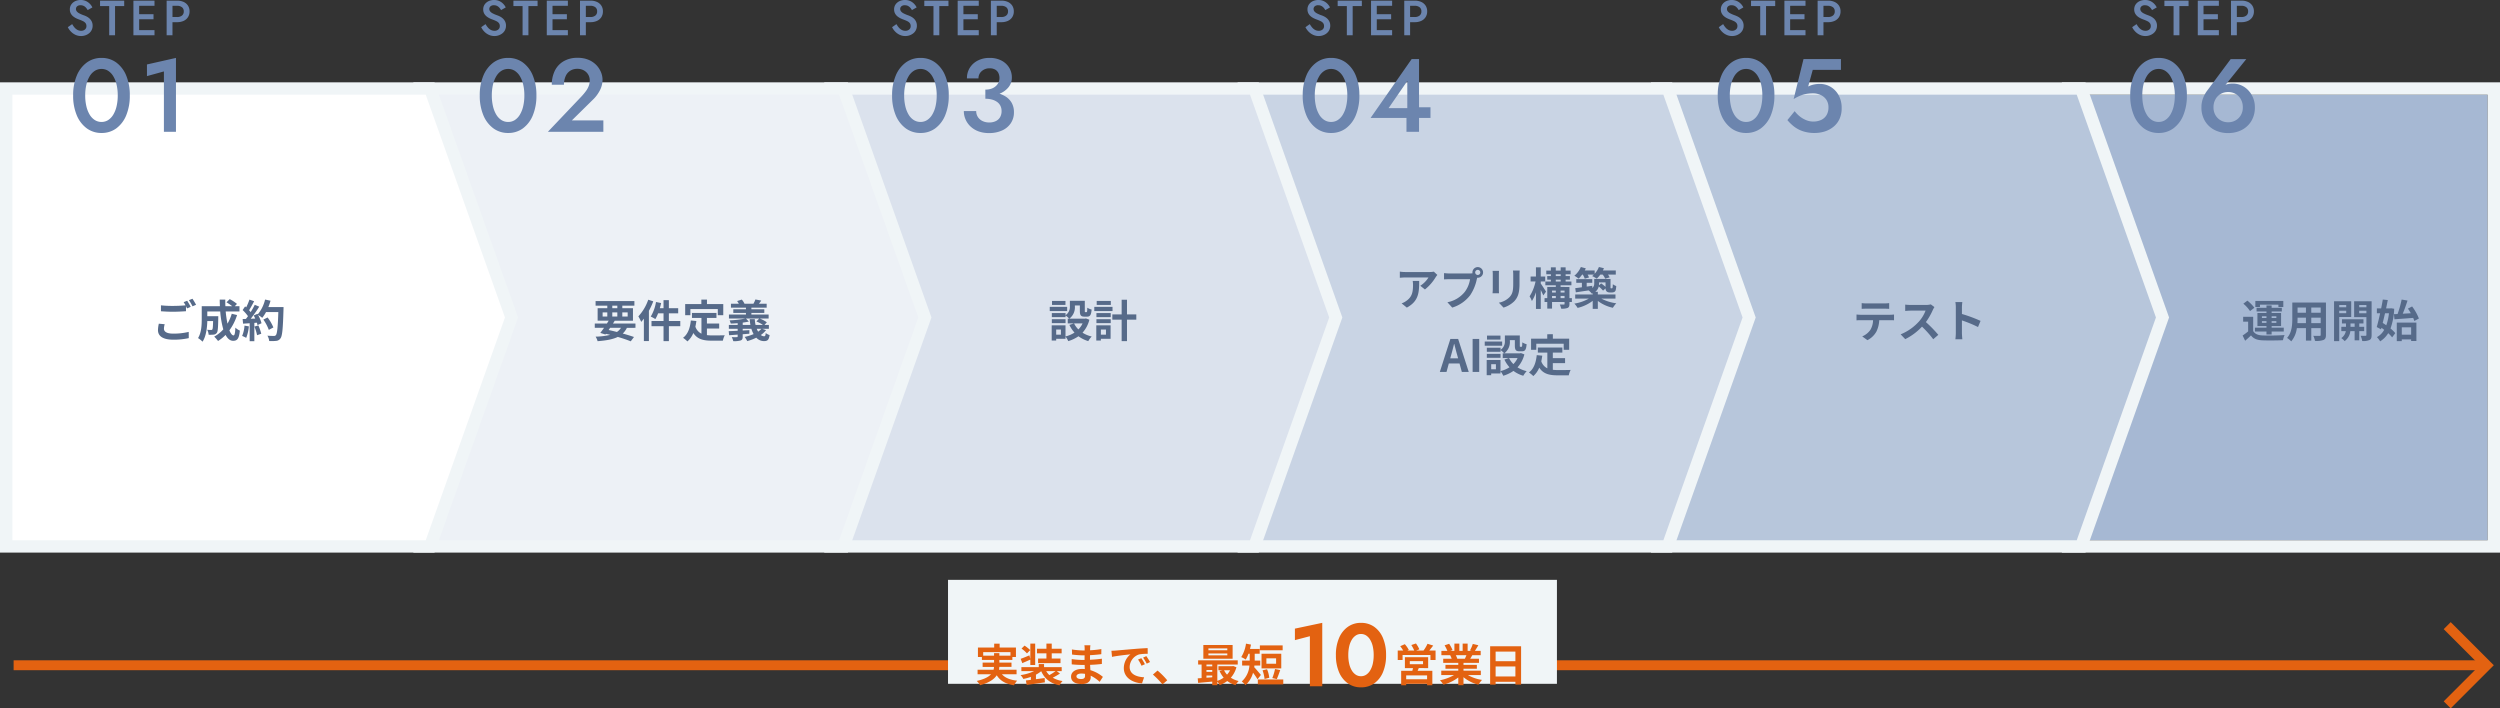 <svg xmlns="http://www.w3.org/2000/svg" width="1010" height="286.173" viewBox="0 0 1010 286.173"><rect x="0" y="0" width="1010" height="286.173" fill="#333333" stroke="none"/><g transform="translate(-215 -10104.74)"><g transform="translate(1053 10143)" fill="#a6b8d3" stroke="#f0f5f7" stroke-width="5"><rect width="167" height="180" stroke="none"/><rect x="-2.5" y="-2.5" width="172" height="185" fill="none"/></g><g transform="translate(887 10143)" fill="#b7c6db"><path d="M 168.763 182.499 L 166.999 182.499 L 0 182.499 L -2.5 182.499 L -2.5 179.999 L -2.5 -0.001 L -2.5 -2.501 L 0 -2.501 L 166.999 -2.501 L 168.763 -2.501 L 169.355 -0.839 L 201.356 89.161 L 201.653 89.999 L 201.356 90.837 L 169.355 180.837 L 168.763 182.499 Z" stroke="none"/><path d="M 166.999 179.999 L 199 89.999 L 166.999 -0.001 L 0 -0.001 L 0 179.999 L 166.999 179.999 M 170.528 184.999 L -5 184.999 L -5 -5.001 L 170.528 -5.001 L 204.307 89.999 L 170.528 184.999 Z" stroke="none" fill="#f0f5f7"/></g><g transform="translate(720 10143)" fill="#c9d4e4"><path d="M 168.763 182.499 L 166.999 182.499 L 0 182.499 L -2.5 182.499 L -2.5 179.999 L -2.5 -0.001 L -2.5 -2.501 L 0 -2.501 L 166.999 -2.501 L 168.763 -2.501 L 169.355 -0.839 L 201.356 89.161 L 201.653 89.999 L 201.356 90.837 L 169.355 180.837 L 168.763 182.499 Z" stroke="none"/><path d="M 166.999 179.999 L 199 89.999 L 166.999 -0.001 L 0 -0.001 L 0 179.999 L 166.999 179.999 M 170.528 184.999 L -5 184.999 L -5 -5.001 L 170.528 -5.001 L 204.307 89.999 L 170.528 184.999 Z" stroke="none" fill="#f0f5f7"/></g><g transform="translate(553 10143)" fill="#dbe2ed"><path d="M 168.763 182.499 L 166.999 182.499 L 0 182.499 L -2.5 182.499 L -2.5 179.999 L -2.5 -0.001 L -2.5 -2.501 L 0 -2.501 L 166.999 -2.501 L 168.763 -2.501 L 169.355 -0.839 L 201.356 89.161 L 201.653 89.999 L 201.356 90.837 L 169.355 180.837 L 168.763 182.499 Z" stroke="none"/><path d="M 166.999 179.999 L 199 89.999 L 166.999 -0.001 L 0 -0.001 L 0 179.999 L 166.999 179.999 M 170.528 184.999 L -5 184.999 L -5 -5.001 L 170.528 -5.001 L 204.307 89.999 L 170.528 184.999 Z" stroke="none" fill="#f0f5f7"/></g><g transform="translate(387 10143)" fill="#edf1f6"><path d="M 168.763 182.499 L 166.999 182.499 L 0 182.499 L -2.5 182.499 L -2.5 179.999 L -2.5 -0.001 L -2.5 -2.501 L 0 -2.501 L 166.999 -2.501 L 168.763 -2.501 L 169.355 -0.839 L 201.356 89.161 L 201.653 89.999 L 201.356 90.837 L 169.355 180.837 L 168.763 182.499 Z" stroke="none"/><path d="M 166.999 179.999 L 199 89.999 L 166.999 -0.001 L 0 -0.001 L 0 179.999 L 166.999 179.999 M 170.528 184.999 L -5 184.999 L -5 -5.001 L 170.528 -5.001 L 204.307 89.999 L 170.528 184.999 Z" stroke="none" fill="#f0f5f7"/></g><g transform="translate(220 10143)" fill="#fff"><path d="M 168.763 182.499 L 166.999 182.499 L 0 182.499 L -2.5 182.499 L -2.5 179.999 L -2.5 -0.001 L -2.5 -2.501 L 0 -2.501 L 166.999 -2.501 L 168.763 -2.501 L 169.355 -0.839 L 201.356 89.161 L 201.653 89.999 L 201.356 90.837 L 169.355 180.837 L 168.763 182.499 Z" stroke="none"/><path d="M 166.999 179.999 L 199 89.999 L 166.999 -0.001 L 0 -0.001 L 0 179.999 L 166.999 179.999 M 170.528 184.999 L -5 184.999 L -5 -5.001 L 170.528 -5.001 L 204.307 89.999 L 170.528 184.999 Z" stroke="none" fill="#f0f5f7"/></g><g transform="translate(-24 107)"><path d="M-22.84-4.52-24.6-3.28A6.79,6.79,0,0,0-23.35-1.5,6.131,6.131,0,0,0-21.51-.19,5.3,5.3,0,0,0-19.24.3,5.207,5.207,0,0,0-17.51.01a4.985,4.985,0,0,0,1.49-.82,3.885,3.885,0,0,0,1.05-1.31,3.881,3.881,0,0,0,.39-1.76,3.792,3.792,0,0,0-.32-1.61,4.011,4.011,0,0,0-.83-1.19,5.038,5.038,0,0,0-1.14-.84,8.474,8.474,0,0,0-1.27-.56,13.217,13.217,0,0,1-1.82-.78,3.206,3.206,0,0,1-1.03-.81,1.552,1.552,0,0,1-.33-.97,1.424,1.424,0,0,1,.46-1.05,1.994,1.994,0,0,1,1.44-.45,2.674,2.674,0,0,1,1.23.27,3.145,3.145,0,0,1,.93.72,5.085,5.085,0,0,1,.68.97l1.9-1.08a5.326,5.326,0,0,0-.98-1.42,5.334,5.334,0,0,0-1.56-1.13,4.864,4.864,0,0,0-2.16-.45,5.093,5.093,0,0,0-2.25.48,3.935,3.935,0,0,0-1.57,1.33,3.41,3.41,0,0,0-.58,1.97,3.416,3.416,0,0,0,.38,1.67,3.887,3.887,0,0,0,.96,1.16,6.293,6.293,0,0,0,1.22.78,10.817,10.817,0,0,0,1.16.49,16.539,16.539,0,0,1,1.56.65,2.938,2.938,0,0,1,1.05.8,1.931,1.931,0,0,1,.37,1.23,1.714,1.714,0,0,1-.6,1.36,2.3,2.3,0,0,1-1.56.52,3.038,3.038,0,0,1-1.43-.34,4.124,4.124,0,0,1-1.18-.94A8.186,8.186,0,0,1-22.84-4.52Zm11.26-7.3h3.7V0h2.36V-11.82h3.7V-14h-9.76ZM3.36,0h7.06V-2.08H3.36Zm0-11.92h7.06V-14H3.36Zm0,5.44h6.66V-8.52H3.36ZM1.9-14V0H4.22V-14Zm13.42,0V0h2.36V-14Zm1.4,2.08h2.82a3.127,3.127,0,0,1,1.96.57,2,2,0,0,1,.74,1.69,2.029,2.029,0,0,1-.74,1.7,3.089,3.089,0,0,1-1.96.58H16.72V-5.3h2.82a6.167,6.167,0,0,0,2.66-.53,4.124,4.124,0,0,0,1.75-1.51,4.2,4.2,0,0,0,.63-2.32,4.147,4.147,0,0,0-.63-2.31,4.148,4.148,0,0,0-1.75-1.5A6.168,6.168,0,0,0,19.54-14H16.72Z" transform="translate(291 10012)" fill="#6c85ae"/><path d="M-17.577-14.7a18.981,18.981,0,0,1,.462-4.326,11.735,11.735,0,0,1,1.323-3.4,6.581,6.581,0,0,1,2.079-2.2,4.969,4.969,0,0,1,2.73-.777,4.866,4.866,0,0,1,2.709.777,6.67,6.67,0,0,1,2.058,2.2,11.735,11.735,0,0,1,1.323,3.4A18.982,18.982,0,0,1-4.431-14.7a18.982,18.982,0,0,1-.462,4.326,11.735,11.735,0,0,1-1.323,3.4,6.669,6.669,0,0,1-2.058,2.2,4.866,4.866,0,0,1-2.709.777,4.969,4.969,0,0,1-2.73-.777,6.581,6.581,0,0,1-2.079-2.2,11.735,11.735,0,0,1-1.323-3.4A18.981,18.981,0,0,1-17.577-14.7Zm-4.872,0A20.251,20.251,0,0,0-21-6.72a12.381,12.381,0,0,0,4.032,5.292A9.867,9.867,0,0,0-10.983.462a9.841,9.841,0,0,0,6.006-1.89A12.3,12.3,0,0,0-.987-6.72,20.513,20.513,0,0,0,.441-14.7,20.513,20.513,0,0,0-.987-22.68a12.3,12.3,0,0,0-3.99-5.292,9.841,9.841,0,0,0-6.006-1.89,9.867,9.867,0,0,0-5.985,1.89A12.381,12.381,0,0,0-21-22.68,20.251,20.251,0,0,0-22.449-14.7Zm29.82-7.812,6.846-1.89V0h4.872V-29.862L7.371-27.216Z" transform="translate(291 10051)" fill="#6c85ae"/></g><g transform="translate(143 107)"><path d="M-22.84-4.52-24.6-3.28A6.79,6.79,0,0,0-23.35-1.5,6.131,6.131,0,0,0-21.51-.19,5.3,5.3,0,0,0-19.24.3,5.207,5.207,0,0,0-17.51.01a4.985,4.985,0,0,0,1.49-.82,3.885,3.885,0,0,0,1.05-1.31,3.881,3.881,0,0,0,.39-1.76,3.792,3.792,0,0,0-.32-1.61,4.011,4.011,0,0,0-.83-1.19,5.038,5.038,0,0,0-1.14-.84,8.474,8.474,0,0,0-1.27-.56,13.217,13.217,0,0,1-1.82-.78,3.206,3.206,0,0,1-1.03-.81,1.552,1.552,0,0,1-.33-.97,1.424,1.424,0,0,1,.46-1.05,1.994,1.994,0,0,1,1.44-.45,2.674,2.674,0,0,1,1.23.27,3.145,3.145,0,0,1,.93.72,5.085,5.085,0,0,1,.68.97l1.9-1.08a5.326,5.326,0,0,0-.98-1.42,5.334,5.334,0,0,0-1.56-1.13,4.864,4.864,0,0,0-2.16-.45,5.093,5.093,0,0,0-2.25.48,3.935,3.935,0,0,0-1.57,1.33,3.41,3.41,0,0,0-.58,1.97,3.416,3.416,0,0,0,.38,1.67,3.887,3.887,0,0,0,.96,1.16,6.293,6.293,0,0,0,1.22.78,10.817,10.817,0,0,0,1.16.49,16.539,16.539,0,0,1,1.56.65,2.938,2.938,0,0,1,1.05.8,1.931,1.931,0,0,1,.37,1.23,1.714,1.714,0,0,1-.6,1.36,2.3,2.3,0,0,1-1.56.52,3.038,3.038,0,0,1-1.43-.34,4.124,4.124,0,0,1-1.18-.94A8.186,8.186,0,0,1-22.84-4.52Zm11.26-7.3h3.7V0h2.36V-11.82h3.7V-14h-9.76ZM3.36,0h7.06V-2.08H3.36Zm0-11.92h7.06V-14H3.36Zm0,5.44h6.66V-8.52H3.36ZM1.9-14V0H4.22V-14Zm13.42,0V0h2.36V-14Zm1.4,2.08h2.82a3.127,3.127,0,0,1,1.96.57,2,2,0,0,1,.74,1.69,2.029,2.029,0,0,1-.74,1.7,3.089,3.089,0,0,1-1.96.58H16.72V-5.3h2.82a6.167,6.167,0,0,0,2.66-.53,4.124,4.124,0,0,0,1.75-1.51,4.2,4.2,0,0,0,.63-2.32,4.147,4.147,0,0,0-.63-2.31,4.148,4.148,0,0,0-1.75-1.5A6.168,6.168,0,0,0,19.54-14H16.72Z" transform="translate(291 10012)" fill="#6c85ae"/><path d="M-20.307-14.7a18.981,18.981,0,0,1,.462-4.326,11.735,11.735,0,0,1,1.323-3.4,6.581,6.581,0,0,1,2.079-2.2,4.969,4.969,0,0,1,2.73-.777A4.866,4.866,0,0,1-11-24.633a6.67,6.67,0,0,1,2.058,2.2,11.735,11.735,0,0,1,1.323,3.4A18.982,18.982,0,0,1-7.161-14.7a18.982,18.982,0,0,1-.462,4.326,11.735,11.735,0,0,1-1.323,3.4A6.669,6.669,0,0,1-11-4.767a4.866,4.866,0,0,1-2.709.777,4.969,4.969,0,0,1-2.73-.777,6.581,6.581,0,0,1-2.079-2.2,11.735,11.735,0,0,1-1.323-3.4A18.981,18.981,0,0,1-20.307-14.7Zm-4.872,0A20.251,20.251,0,0,0-23.73-6.72,12.381,12.381,0,0,0-19.7-1.428,9.867,9.867,0,0,0-13.713.462a9.841,9.841,0,0,0,6.006-1.89A12.3,12.3,0,0,0-3.717-6.72,20.513,20.513,0,0,0-2.289-14.7a20.513,20.513,0,0,0-1.428-7.98,12.3,12.3,0,0,0-3.99-5.292,9.841,9.841,0,0,0-6.006-1.89,9.867,9.867,0,0,0-5.985,1.89A12.381,12.381,0,0,0-23.73-22.68,20.251,20.251,0,0,0-25.179-14.7ZM2.331,0H24.759V-4.62H12.033l8.316-8.19a14.378,14.378,0,0,0,2.94-3.822,9.4,9.4,0,0,0,1.134-4.452,8.022,8.022,0,0,0-.63-3.024,9.073,9.073,0,0,0-1.869-2.856A9.423,9.423,0,0,0,18.8-29.085a11.133,11.133,0,0,0-4.452-.819A10.85,10.85,0,0,0,8.673-28.5a9.012,9.012,0,0,0-3.549,3.864,12.643,12.643,0,0,0-1.2,5.607H8.841a8.332,8.332,0,0,1,.651-3.4,4.965,4.965,0,0,1,1.869-2.247,5.273,5.273,0,0,1,2.9-.777,5.364,5.364,0,0,1,2.142.4,4.828,4.828,0,0,1,1.575,1.071,4.4,4.4,0,0,1,.966,1.491,4.588,4.588,0,0,1,.315,1.659,6.522,6.522,0,0,1-.378,2.226,8.592,8.592,0,0,1-1.134,2.1,23.183,23.183,0,0,1-1.806,2.184Z" transform="translate(291 10051)" fill="#6c85ae"/></g><g transform="translate(309 107)"><path d="M-22.84-4.52-24.6-3.28A6.79,6.79,0,0,0-23.35-1.5,6.131,6.131,0,0,0-21.51-.19,5.3,5.3,0,0,0-19.24.3,5.207,5.207,0,0,0-17.51.01a4.985,4.985,0,0,0,1.49-.82,3.885,3.885,0,0,0,1.05-1.31,3.881,3.881,0,0,0,.39-1.76,3.792,3.792,0,0,0-.32-1.61,4.011,4.011,0,0,0-.83-1.19,5.038,5.038,0,0,0-1.14-.84,8.474,8.474,0,0,0-1.27-.56,13.217,13.217,0,0,1-1.82-.78,3.206,3.206,0,0,1-1.03-.81,1.552,1.552,0,0,1-.33-.97,1.424,1.424,0,0,1,.46-1.05,1.994,1.994,0,0,1,1.44-.45,2.674,2.674,0,0,1,1.23.27,3.145,3.145,0,0,1,.93.72,5.085,5.085,0,0,1,.68.97l1.9-1.08a5.326,5.326,0,0,0-.98-1.42,5.334,5.334,0,0,0-1.56-1.13,4.864,4.864,0,0,0-2.16-.45,5.093,5.093,0,0,0-2.25.48,3.935,3.935,0,0,0-1.57,1.33,3.41,3.41,0,0,0-.58,1.97,3.416,3.416,0,0,0,.38,1.67,3.887,3.887,0,0,0,.96,1.16,6.293,6.293,0,0,0,1.22.78,10.817,10.817,0,0,0,1.16.49,16.539,16.539,0,0,1,1.56.65,2.938,2.938,0,0,1,1.05.8,1.931,1.931,0,0,1,.37,1.23,1.714,1.714,0,0,1-.6,1.36,2.3,2.3,0,0,1-1.56.52,3.038,3.038,0,0,1-1.43-.34,4.124,4.124,0,0,1-1.18-.94A8.186,8.186,0,0,1-22.84-4.52Zm11.26-7.3h3.7V0h2.36V-11.82h3.7V-14h-9.76ZM3.36,0h7.06V-2.08H3.36Zm0-11.92h7.06V-14H3.36Zm0,5.44h6.66V-8.52H3.36ZM1.9-14V0H4.22V-14Zm13.42,0V0h2.36V-14Zm1.4,2.08h2.82a3.127,3.127,0,0,1,1.96.57,2,2,0,0,1,.74,1.69,2.029,2.029,0,0,1-.74,1.7,3.089,3.089,0,0,1-1.96.58H16.72V-5.3h2.82a6.167,6.167,0,0,0,2.66-.53,4.124,4.124,0,0,0,1.75-1.51,4.2,4.2,0,0,0,.63-2.32,4.147,4.147,0,0,0-.63-2.31,4.148,4.148,0,0,0-1.75-1.5A6.168,6.168,0,0,0,19.54-14H16.72Z" transform="translate(291 10012)" fill="#6c85ae"/><path d="M-19.719-14.7a18.981,18.981,0,0,1,.462-4.326,11.735,11.735,0,0,1,1.323-3.4,6.581,6.581,0,0,1,2.079-2.2,4.969,4.969,0,0,1,2.73-.777,4.866,4.866,0,0,1,2.709.777,6.67,6.67,0,0,1,2.058,2.2,11.735,11.735,0,0,1,1.323,3.4A18.982,18.982,0,0,1-6.573-14.7a18.982,18.982,0,0,1-.462,4.326,11.735,11.735,0,0,1-1.323,3.4,6.669,6.669,0,0,1-2.058,2.2,4.866,4.866,0,0,1-2.709.777,4.969,4.969,0,0,1-2.73-.777,6.581,6.581,0,0,1-2.079-2.2,11.735,11.735,0,0,1-1.323-3.4A18.981,18.981,0,0,1-19.719-14.7Zm-4.872,0a20.251,20.251,0,0,0,1.449,7.98A12.381,12.381,0,0,0-19.11-1.428,9.867,9.867,0,0,0-13.125.462a9.841,9.841,0,0,0,6.006-1.89A12.3,12.3,0,0,0-3.129-6.72,20.513,20.513,0,0,0-1.7-14.7a20.513,20.513,0,0,0-1.428-7.98,12.3,12.3,0,0,0-3.99-5.292,9.841,9.841,0,0,0-6.006-1.89,9.867,9.867,0,0,0-5.985,1.89,12.381,12.381,0,0,0-4.032,5.292A20.251,20.251,0,0,0-24.591-14.7Zm37.674.294a15.38,15.38,0,0,0,5.523-.924,8.77,8.77,0,0,0,3.8-2.646,6.12,6.12,0,0,0,1.386-3.948,7.567,7.567,0,0,0-1.071-3.969,7.873,7.873,0,0,0-3.087-2.877,10.1,10.1,0,0,0-4.872-1.092,10.135,10.135,0,0,0-4.746,1.071A8.115,8.115,0,0,0,6.8-25.872a7.913,7.913,0,0,0-1.155,4.284h4.662a3.734,3.734,0,0,1,1.3-2.919,4.638,4.638,0,0,1,3.192-1.155,4.439,4.439,0,0,1,2.226.5,3.211,3.211,0,0,1,1.323,1.407,4.681,4.681,0,0,1,.441,2.079,4.062,4.062,0,0,1-.4,1.764,4.642,4.642,0,0,1-1.134,1.491,5.16,5.16,0,0,1-1.785,1.008,7.421,7.421,0,0,1-2.394.357ZM14.553.5a12.482,12.482,0,0,0,5.292-1.05,8.327,8.327,0,0,0,3.528-2.94,7.764,7.764,0,0,0,1.26-4.41,7.577,7.577,0,0,0-.882-3.759,7.228,7.228,0,0,0-2.457-2.583,11.233,11.233,0,0,0-3.675-1.47,21.1,21.1,0,0,0-4.536-.462v2.814a10.032,10.032,0,0,1,2.709.336,6.361,6.361,0,0,1,2.058.966A4.274,4.274,0,0,1,19.173-10.5a4.632,4.632,0,0,1,.462,2.1,4.825,4.825,0,0,1-.609,2.5,3.973,3.973,0,0,1-1.743,1.575,6.035,6.035,0,0,1-2.646.546,6.152,6.152,0,0,1-2.667-.567,4.539,4.539,0,0,1-1.89-1.617A4.32,4.32,0,0,1,9.387-8.4h-5A8.381,8.381,0,0,0,5.1-4.977,8.691,8.691,0,0,0,7.14-2.121,9.371,9.371,0,0,0,10.332-.189,12.078,12.078,0,0,0,14.553.5Z" transform="translate(291 10051)" fill="#6c85ae"/></g><g transform="translate(476 107)"><path d="M-22.84-4.52-24.6-3.28A6.79,6.79,0,0,0-23.35-1.5,6.131,6.131,0,0,0-21.51-.19,5.3,5.3,0,0,0-19.24.3,5.207,5.207,0,0,0-17.51.01a4.985,4.985,0,0,0,1.49-.82,3.885,3.885,0,0,0,1.05-1.31,3.881,3.881,0,0,0,.39-1.76,3.792,3.792,0,0,0-.32-1.61,4.011,4.011,0,0,0-.83-1.19,5.038,5.038,0,0,0-1.14-.84,8.474,8.474,0,0,0-1.27-.56,13.217,13.217,0,0,1-1.82-.78,3.206,3.206,0,0,1-1.03-.81,1.552,1.552,0,0,1-.33-.97,1.424,1.424,0,0,1,.46-1.05,1.994,1.994,0,0,1,1.44-.45,2.674,2.674,0,0,1,1.23.27,3.145,3.145,0,0,1,.93.72,5.085,5.085,0,0,1,.68.97l1.9-1.08a5.326,5.326,0,0,0-.98-1.42,5.334,5.334,0,0,0-1.56-1.13,4.864,4.864,0,0,0-2.16-.45,5.093,5.093,0,0,0-2.25.48,3.935,3.935,0,0,0-1.57,1.33,3.41,3.41,0,0,0-.58,1.97,3.416,3.416,0,0,0,.38,1.67,3.887,3.887,0,0,0,.96,1.16,6.293,6.293,0,0,0,1.22.78,10.817,10.817,0,0,0,1.16.49,16.539,16.539,0,0,1,1.56.65,2.938,2.938,0,0,1,1.05.8,1.931,1.931,0,0,1,.37,1.23,1.714,1.714,0,0,1-.6,1.36,2.3,2.3,0,0,1-1.56.52,3.038,3.038,0,0,1-1.43-.34,4.124,4.124,0,0,1-1.18-.94A8.186,8.186,0,0,1-22.84-4.52Zm11.26-7.3h3.7V0h2.36V-11.82h3.7V-14h-9.76ZM3.36,0h7.06V-2.08H3.36Zm0-11.92h7.06V-14H3.36Zm0,5.44h6.66V-8.52H3.36ZM1.9-14V0H4.22V-14Zm13.42,0V0h2.36V-14Zm1.4,2.08h2.82a3.127,3.127,0,0,1,1.96.57,2,2,0,0,1,.74,1.69,2.029,2.029,0,0,1-.74,1.7,3.089,3.089,0,0,1-1.96.58H16.72V-5.3h2.82a6.167,6.167,0,0,0,2.66-.53,4.124,4.124,0,0,0,1.75-1.51,4.2,4.2,0,0,0,.63-2.32,4.147,4.147,0,0,0-.63-2.31,4.148,4.148,0,0,0-1.75-1.5A6.168,6.168,0,0,0,19.54-14H16.72Z" transform="translate(291 10012)" fill="#6c85ae"/><path d="M-20.832-14.7a18.981,18.981,0,0,1,.462-4.326,11.735,11.735,0,0,1,1.323-3.4,6.581,6.581,0,0,1,2.079-2.2,4.969,4.969,0,0,1,2.73-.777,4.866,4.866,0,0,1,2.709.777,6.67,6.67,0,0,1,2.058,2.2,11.735,11.735,0,0,1,1.323,3.4A18.982,18.982,0,0,1-7.686-14.7a18.982,18.982,0,0,1-.462,4.326,11.735,11.735,0,0,1-1.323,3.4,6.669,6.669,0,0,1-2.058,2.2,4.866,4.866,0,0,1-2.709.777,4.969,4.969,0,0,1-2.73-.777,6.581,6.581,0,0,1-2.079-2.2,11.735,11.735,0,0,1-1.323-3.4A18.981,18.981,0,0,1-20.832-14.7Zm-4.872,0a20.251,20.251,0,0,0,1.449,7.98,12.381,12.381,0,0,0,4.032,5.292A9.867,9.867,0,0,0-14.238.462a9.841,9.841,0,0,0,6.006-1.89A12.3,12.3,0,0,0-4.242-6.72,20.513,20.513,0,0,0-2.814-14.7a20.513,20.513,0,0,0-1.428-7.98,12.3,12.3,0,0,0-3.99-5.292,9.841,9.841,0,0,0-6.006-1.89,9.867,9.867,0,0,0-5.985,1.89,12.381,12.381,0,0,0-4.032,5.292A20.251,20.251,0,0,0-25.7-14.7ZM1.722-5.628H25.914V-9.912H19.908l-.714.336H8.988l7.56-10.962V-7.854l-.336.462V0h5.082V-29.4H18.312Z" transform="translate(291 10051)" fill="#6c85ae"/></g><g transform="translate(643 107)"><path d="M-22.84-4.52-24.6-3.28A6.79,6.79,0,0,0-23.35-1.5,6.131,6.131,0,0,0-21.51-.19,5.3,5.3,0,0,0-19.24.3,5.207,5.207,0,0,0-17.51.01a4.985,4.985,0,0,0,1.49-.82,3.885,3.885,0,0,0,1.05-1.31,3.881,3.881,0,0,0,.39-1.76,3.792,3.792,0,0,0-.32-1.61,4.011,4.011,0,0,0-.83-1.19,5.038,5.038,0,0,0-1.14-.84,8.474,8.474,0,0,0-1.27-.56,13.217,13.217,0,0,1-1.82-.78,3.206,3.206,0,0,1-1.03-.81,1.552,1.552,0,0,1-.33-.97,1.424,1.424,0,0,1,.46-1.05,1.994,1.994,0,0,1,1.44-.45,2.674,2.674,0,0,1,1.23.27,3.145,3.145,0,0,1,.93.72,5.085,5.085,0,0,1,.68.97l1.9-1.08a5.326,5.326,0,0,0-.98-1.42,5.334,5.334,0,0,0-1.56-1.13,4.864,4.864,0,0,0-2.16-.45,5.093,5.093,0,0,0-2.25.48,3.935,3.935,0,0,0-1.57,1.33,3.41,3.41,0,0,0-.58,1.97,3.416,3.416,0,0,0,.38,1.67,3.887,3.887,0,0,0,.96,1.16,6.293,6.293,0,0,0,1.22.78,10.817,10.817,0,0,0,1.16.49,16.539,16.539,0,0,1,1.56.65,2.938,2.938,0,0,1,1.05.8,1.931,1.931,0,0,1,.37,1.23,1.714,1.714,0,0,1-.6,1.36,2.3,2.3,0,0,1-1.56.52,3.038,3.038,0,0,1-1.43-.34,4.124,4.124,0,0,1-1.18-.94A8.186,8.186,0,0,1-22.84-4.52Zm11.26-7.3h3.7V0h2.36V-11.82h3.7V-14h-9.76ZM3.36,0h7.06V-2.08H3.36Zm0-11.92h7.06V-14H3.36Zm0,5.44h6.66V-8.52H3.36ZM1.9-14V0H4.22V-14Zm13.42,0V0h2.36V-14Zm1.4,2.08h2.82a3.127,3.127,0,0,1,1.96.57,2,2,0,0,1,.74,1.69,2.029,2.029,0,0,1-.74,1.7,3.089,3.089,0,0,1-1.96.58H16.72V-5.3h2.82a6.167,6.167,0,0,0,2.66-.53,4.124,4.124,0,0,0,1.75-1.51,4.2,4.2,0,0,0,.63-2.32,4.147,4.147,0,0,0-.63-2.31,4.148,4.148,0,0,0-1.75-1.5A6.168,6.168,0,0,0,19.54-14H16.72Z" transform="translate(291 10012)" fill="#6c85ae"/><path d="M-20.16-14.7a18.981,18.981,0,0,1,.462-4.326,11.735,11.735,0,0,1,1.323-3.4,6.581,6.581,0,0,1,2.079-2.2,4.969,4.969,0,0,1,2.73-.777,4.866,4.866,0,0,1,2.709.777,6.67,6.67,0,0,1,2.058,2.2,11.735,11.735,0,0,1,1.323,3.4A18.982,18.982,0,0,1-7.014-14.7a18.982,18.982,0,0,1-.462,4.326A11.735,11.735,0,0,1-8.8-6.972a6.669,6.669,0,0,1-2.058,2.2,4.866,4.866,0,0,1-2.709.777,4.969,4.969,0,0,1-2.73-.777,6.581,6.581,0,0,1-2.079-2.2,11.735,11.735,0,0,1-1.323-3.4A18.981,18.981,0,0,1-20.16-14.7Zm-4.872,0a20.251,20.251,0,0,0,1.449,7.98,12.381,12.381,0,0,0,4.032,5.292A9.867,9.867,0,0,0-13.566.462,9.841,9.841,0,0,0-7.56-1.428,12.3,12.3,0,0,0-3.57-6.72,20.513,20.513,0,0,0-2.142-14.7,20.513,20.513,0,0,0-3.57-22.68a12.3,12.3,0,0,0-3.99-5.292,9.841,9.841,0,0,0-6.006-1.89,9.867,9.867,0,0,0-5.985,1.89,12.381,12.381,0,0,0-4.032,5.292A20.251,20.251,0,0,0-25.032-14.7ZM25.032-9.576a10.589,10.589,0,0,0-1.2-5.166,8.854,8.854,0,0,0-3.213-3.4,8.445,8.445,0,0,0-4.452-1.218,11.394,11.394,0,0,0-2.394.252,9.508,9.508,0,0,0-2.268.8l1.848-6.72H24.738V-29.4H9.618L5.628-13.23a18.264,18.264,0,0,1,2.793-1.428,11.7,11.7,0,0,1,2.52-.693,16.829,16.829,0,0,1,2.541-.189,7.207,7.207,0,0,1,3.108.672,5.457,5.457,0,0,1,2.268,1.932A5.4,5.4,0,0,1,19.7-9.87a6.017,6.017,0,0,1-.735,3.045,4.912,4.912,0,0,1-2.121,1.974,7.45,7.45,0,0,1-3.36.693,7.429,7.429,0,0,1-2.793-.567A10.168,10.168,0,0,1,8.106-6.237,11.79,11.79,0,0,1,6.048-8.358L3.108-4.746A17.166,17.166,0,0,0,5.754-2.163,12.016,12.016,0,0,0,9.345-.252a14.65,14.65,0,0,0,4.767.714,13.472,13.472,0,0,0,4.074-.609A10.7,10.7,0,0,0,21.672-2a8.77,8.77,0,0,0,2.457-3.129A10.23,10.23,0,0,0,25.032-9.576Z" transform="translate(291 10051)" fill="#6c85ae"/></g><g transform="translate(810 107)"><path d="M-22.84-4.52-24.6-3.28A6.79,6.79,0,0,0-23.35-1.5,6.131,6.131,0,0,0-21.51-.19,5.3,5.3,0,0,0-19.24.3,5.207,5.207,0,0,0-17.51.01a4.985,4.985,0,0,0,1.49-.82,3.885,3.885,0,0,0,1.05-1.31,3.881,3.881,0,0,0,.39-1.76,3.792,3.792,0,0,0-.32-1.61,4.011,4.011,0,0,0-.83-1.19,5.038,5.038,0,0,0-1.14-.84,8.474,8.474,0,0,0-1.27-.56,13.217,13.217,0,0,1-1.82-.78,3.206,3.206,0,0,1-1.03-.81,1.552,1.552,0,0,1-.33-.97,1.424,1.424,0,0,1,.46-1.05,1.994,1.994,0,0,1,1.44-.45,2.674,2.674,0,0,1,1.23.27,3.145,3.145,0,0,1,.93.72,5.085,5.085,0,0,1,.68.97l1.9-1.08a5.326,5.326,0,0,0-.98-1.42,5.334,5.334,0,0,0-1.56-1.13,4.864,4.864,0,0,0-2.16-.45,5.093,5.093,0,0,0-2.25.48,3.935,3.935,0,0,0-1.57,1.33,3.41,3.41,0,0,0-.58,1.97,3.416,3.416,0,0,0,.38,1.67,3.887,3.887,0,0,0,.96,1.16,6.293,6.293,0,0,0,1.22.78,10.817,10.817,0,0,0,1.16.49,16.539,16.539,0,0,1,1.56.65,2.938,2.938,0,0,1,1.05.8,1.931,1.931,0,0,1,.37,1.23,1.714,1.714,0,0,1-.6,1.36,2.3,2.3,0,0,1-1.56.52,3.038,3.038,0,0,1-1.43-.34,4.124,4.124,0,0,1-1.18-.94A8.186,8.186,0,0,1-22.84-4.52Zm11.26-7.3h3.7V0h2.36V-11.82h3.7V-14h-9.76ZM3.36,0h7.06V-2.08H3.36Zm0-11.92h7.06V-14H3.36Zm0,5.44h6.66V-8.52H3.36ZM1.9-14V0H4.22V-14Zm13.42,0V0h2.36V-14Zm1.4,2.08h2.82a3.127,3.127,0,0,1,1.96.57,2,2,0,0,1,.74,1.69,2.029,2.029,0,0,1-.74,1.7,3.089,3.089,0,0,1-1.96.58H16.72V-5.3h2.82a6.167,6.167,0,0,0,2.66-.53,4.124,4.124,0,0,0,1.75-1.51,4.2,4.2,0,0,0,.63-2.32,4.147,4.147,0,0,0-.63-2.31,4.148,4.148,0,0,0-1.75-1.5A6.168,6.168,0,0,0,19.54-14H16.72Z" transform="translate(291 10012)" fill="#6c85ae"/><path d="M-20.517-14.7a18.981,18.981,0,0,1,.462-4.326,11.735,11.735,0,0,1,1.323-3.4,6.581,6.581,0,0,1,2.079-2.2,4.969,4.969,0,0,1,2.73-.777,4.866,4.866,0,0,1,2.709.777,6.67,6.67,0,0,1,2.058,2.2,11.735,11.735,0,0,1,1.323,3.4A18.982,18.982,0,0,1-7.371-14.7a18.982,18.982,0,0,1-.462,4.326,11.735,11.735,0,0,1-1.323,3.4,6.669,6.669,0,0,1-2.058,2.2,4.866,4.866,0,0,1-2.709.777,4.969,4.969,0,0,1-2.73-.777,6.581,6.581,0,0,1-2.079-2.2,11.735,11.735,0,0,1-1.323-3.4A18.981,18.981,0,0,1-20.517-14.7Zm-4.872,0A20.251,20.251,0,0,0-23.94-6.72a12.381,12.381,0,0,0,4.032,5.292A9.867,9.867,0,0,0-13.923.462a9.841,9.841,0,0,0,6.006-1.89A12.3,12.3,0,0,0-3.927-6.72,20.513,20.513,0,0,0-2.5-14.7a20.513,20.513,0,0,0-1.428-7.98,12.3,12.3,0,0,0-3.99-5.292,9.841,9.841,0,0,0-6.006-1.89,9.867,9.867,0,0,0-5.985,1.89A12.381,12.381,0,0,0-23.94-22.68,20.251,20.251,0,0,0-25.389-14.7ZM8.253-9.912a6.535,6.535,0,0,1,.777-3.213,5.585,5.585,0,0,1,2.121-2.184,5.931,5.931,0,0,1,3.024-.777,5.931,5.931,0,0,1,3.024.777,5.585,5.585,0,0,1,2.121,2.184A6.535,6.535,0,0,1,20.1-9.912a6.183,6.183,0,0,1-.777,3.15A5.711,5.711,0,0,1,17.2-4.641a5.931,5.931,0,0,1-3.024.777,5.931,5.931,0,0,1-3.024-.777A5.71,5.71,0,0,1,9.03-6.762,6.183,6.183,0,0,1,8.253-9.912Zm6.93-19.446L5.859-16.842a12.458,12.458,0,0,0-1.785,3.129,10.2,10.2,0,0,0-.693,3.8A10.438,10.438,0,0,0,4.83-4.326,9.6,9.6,0,0,0,8.715-.735,11.87,11.87,0,0,0,14.175.5a11.87,11.87,0,0,0,5.46-1.239A9.6,9.6,0,0,0,23.52-4.326a10.438,10.438,0,0,0,1.449-5.586,9.948,9.948,0,0,0-.735-3.864,9.686,9.686,0,0,0-1.974-3.045A8.777,8.777,0,0,0,19.425-18.8a8.247,8.247,0,0,0-3.318-.693,8.42,8.42,0,0,0-2.6.357,4.769,4.769,0,0,0-2.058,1.449l.714-.126,9.324-11.55Z" transform="translate(291 10051)" fill="#6c85ae"/></g><path d="M61.54,15.726l-2.376-.216a13.153,13.153,0,0,0-.342,2.592c0,2.484,2.07,3.87,6.192,3.87a27.6,27.6,0,0,0,6.246-.63l-.018-2.52a25.64,25.64,0,0,1-6.318.7c-2.592,0-3.69-.81-3.69-1.98A6.746,6.746,0,0,1,61.54,15.726ZM70.612,6.24l-1.422.576a13.284,13.284,0,0,1,.774,1.278c-1.386.126-3.33.234-5.04.234a42.231,42.231,0,0,1-4.9-.234v2.394c1.458.108,3.024.2,4.914.2,1.71,0,3.942-.126,5.2-.216V8.454c.162.306.324.612.45.882l1.458-.63A26.579,26.579,0,0,0,70.612,6.24Zm2.142-.81-1.44.576A19.085,19.085,0,0,1,72.772,8.49l1.44-.612A25.7,25.7,0,0,0,72.754,5.43ZM88.63,11.5a18.22,18.22,0,0,1-1.728,4,42.506,42.506,0,0,1-.72-4.932h5.562V8.436H89.872l.864-.918A15.059,15.059,0,0,0,87.8,5.592l-1.3,1.278a22.533,22.533,0,0,1,2.3,1.566H86.056C86.02,7.554,86,6.672,86.02,5.772H83.77c0,.9.036,1.782.072,2.664H76.5v5.256c0,2.34-.126,5.472-1.494,7.632a9.37,9.37,0,0,1,1.818,1.458c1.476-2.2,1.854-5.706,1.926-8.334h2.34c-.054,2.268-.126,3.132-.306,3.384a.582.582,0,0,1-.54.216c-.288,0-.9-.018-1.548-.072a4.857,4.857,0,0,1,.594,2,14.163,14.163,0,0,0,2.07-.054A1.691,1.691,0,0,0,82.6,19.2c.414-.522.522-2.124.576-5.9,0-.252.018-.81.018-.81H78.748V10.56h5.22a37.183,37.183,0,0,0,1.242,7.254,13.751,13.751,0,0,1-3.672,2.916,14.11,14.11,0,0,1,1.548,1.764,15.257,15.257,0,0,0,3.042-2.448c.792,1.476,1.782,2.376,3.042,2.376,1.674,0,2.394-.792,2.736-4.122a5.822,5.822,0,0,1-1.818-1.206c-.09,2.25-.306,3.15-.738,3.15-.576,0-1.152-.756-1.674-2.052a20.909,20.909,0,0,0,3.1-6.174Zm5.148,4.788a13.087,13.087,0,0,1-.954,4.176,10.58,10.58,0,0,1,1.638.774,16.642,16.642,0,0,0,1.08-4.644Zm4.014.4a18.32,18.32,0,0,1,1.062,3.474l1.692-.594a20.527,20.527,0,0,0-1.17-3.384ZM103.408,8.8a20.643,20.643,0,0,0,.882-2.574l-2.2-.468a14.332,14.332,0,0,1-2.97,5.994L99,11.532l-1.512.666c.216.378.432.81.63,1.242l-1.818.072a57.947,57.947,0,0,0,3.438-4.878l-1.818-.756a28.144,28.144,0,0,1-1.656,2.952c-.18-.234-.4-.5-.63-.756.648-1.008,1.386-2.394,2.034-3.636l-1.89-.666A23.793,23.793,0,0,1,94.462,8.9l-.432-.378L93.022,10a16.957,16.957,0,0,1,2.16,2.466c-.27.4-.558.774-.828,1.116l-1.332.054.18,1.872,2.664-.18v7.254h1.89v-7.4l1.026-.072a9.793,9.793,0,0,1,.252.972l1.62-.756a14.336,14.336,0,0,0-1.4-3.366,13.754,13.754,0,0,1,1.692,1.188,14.83,14.83,0,0,0,1.53-2.322h4.968c-.2,6.138-.468,8.766-1.008,9.324a.888.888,0,0,1-.756.306c-.486,0-1.512,0-2.646-.108a5.117,5.117,0,0,1,.72,2.16,17.183,17.183,0,0,0,2.808-.054,2.231,2.231,0,0,0,1.728-.99c.756-.954,1.008-3.8,1.242-11.682.018-.27.018-.99.018-.99Zm2.034,8.226a16.93,16.93,0,0,0-2.34-4.032l-1.71.864a17,17,0,0,1,2.2,4.158Z" transform="translate(220 10220)" fill="#566a89"/><path d="M34.484,17.184h4.392a5.8,5.8,0,0,1-1.638,1.674c-1.1-.288-2.232-.558-3.348-.792ZM31.46,10.956h1.89V12.63H31.46Zm3.906-2.718H37.4V9.264H35.366Zm6.21,2.718V12.63h-2.16V10.956Zm-6.21,1.674V10.956H37.4V12.63Zm9.36,4.554V15.456h-9.09c.252-.4.486-.774.72-1.152h7.362V9.264h-4.3V8.238h4.878V6.384H28.616V8.238H33.35V9.264H29.444V14.3h4.464c-.234.378-.468.756-.72,1.152h-4.9v1.728h3.744c-.54.774-1.062,1.476-1.512,2.052l2.07.648.2-.27c.594.126,1.17.27,1.746.414a28.421,28.421,0,0,1-5.922.72,6.063,6.063,0,0,1,.81,1.836c3.492-.27,6.156-.738,8.172-1.728,2.034.594,3.852,1.224,5.22,1.782l1.314-1.746c-1.224-.432-2.79-.918-4.536-1.4a7.917,7.917,0,0,0,1.674-2.3ZM49.892,5.826a19.06,19.06,0,0,1-4,6.732,14.628,14.628,0,0,1,1.152,2.232c.36-.4.72-.846,1.08-1.3v9.054h2.034V10.308a30.493,30.493,0,0,0,1.764-3.834Zm12.942,8.6H58.226v-3.1h3.762V9.246H58.226V5.988h-2.16V9.246H54.572c.2-.684.378-1.368.522-2.07l-2.07-.432A16.522,16.522,0,0,1,50.9,12.63a13.833,13.833,0,0,1,1.854,1.026,12.7,12.7,0,0,0,1.116-2.322h2.2v3.1h-4.86v2.088h4.86v6.048h2.16V16.518h4.608ZM66.92,9.606H77.99v2.466H80.2v-4.5H73.616v-1.8H71.348v1.8H64.814v4.5H66.92ZM73.6,17.454h4.95V15.438H73.6v-2.25H77.45V11.154h-9.9v2.034h3.834v6.354a4.845,4.845,0,0,1-2.448-2.826c.162-.72.288-1.476.4-2.286L67.1,14.214c-.324,3.078-1.206,5.562-3.15,7a13.107,13.107,0,0,1,1.764,1.458,9.022,9.022,0,0,0,2.394-3.4c1.656,2.556,4.122,3.1,7.434,3.1h4.5A8,8,0,0,1,80.8,20.19c-1.206.054-4.176.054-5.148.054a18.6,18.6,0,0,1-2.052-.108Zm22,.126a6.852,6.852,0,0,1-1.314,1.152,6.84,6.84,0,0,1-.558-1.152Zm-7.542-1.566v-.936c.9-.126,1.746-.27,2.484-.432l-1.17-1.206h5.328l-1.116,1.17a11.781,11.781,0,0,1,2.628,1.4h-2.97a13.608,13.608,0,0,1-.306-2.34H90.878a18.9,18.9,0,0,0,.288,2.34Zm7.866,1.566h2.7V16.014H96.854l.954-1.062a12.734,12.734,0,0,0-2.844-1.512h3.564V11.82H91.562v-.666h5.22V9.678h-5.22V9.03h6.174V7.446H94.622c.288-.36.612-.81.936-1.278l-2.376-.45a10.4,10.4,0,0,1-.792,1.728H88.772a5.831,5.831,0,0,0-1.1-1.674L85.8,6.366a7.324,7.324,0,0,1,.684,1.08H83.3V9.03h6.066v.648H84.254v1.476h5.112v.666H82.49v1.62H89.1a44.577,44.577,0,0,1-6.336.738,6.024,6.024,0,0,1,.45,1.278c.882-.018,1.854-.072,2.808-.162v.72H82.454V17.58h3.564v.792c-1.368.072-2.628.126-3.618.162l.162,1.638c1.008-.072,2.2-.144,3.456-.252v.72c0,.234-.09.306-.36.306a19.727,19.727,0,0,1-2.034-.018,6.938,6.938,0,0,1,.612,1.638,9.338,9.338,0,0,0,2.952-.27c.666-.234.864-.648.864-1.6v-.918l2.682-.216.018-1.44-2.7.144V17.58h3.51a10.081,10.081,0,0,0,.9,2.142,19.7,19.7,0,0,1-3.618,1.134,10,10,0,0,1,1.044,1.692,20.353,20.353,0,0,0,3.654-1.386,4.228,4.228,0,0,0,3.078,1.386c1.422,0,2.016-.432,2.3-2.448a4.392,4.392,0,0,1-1.566-.828c-.09,1.008-.2,1.332-.63,1.332a2.162,2.162,0,0,1-1.35-.522,9.563,9.563,0,0,0,2.106-1.962Z" transform="translate(427 10220)" fill="#566a89"/><path d="M52.448,6.312H47.012v1.62h5.436Zm.684,2.412H46.094v1.692h7.038Zm-.648,4.968H46.94v1.6h5.544ZM59.36,15.4a8.536,8.536,0,0,1-1.692,2.43,8.869,8.869,0,0,1-1.746-2.43Zm-8.748,4.536H48.7v-2.07h1.908Zm10.1-6.552-.36.09H54.014a5.7,5.7,0,0,0,2.232-5.022V8.148h2.016v2.178c0,1.782.414,2.34,1.854,2.34H61.16c1.206,0,1.674-.63,1.854-2.862a6.107,6.107,0,0,1-1.746-.756c-.018,1.566-.09,1.8-.324,1.8h-.45c-.2,0-.234-.054-.234-.558V6.258H54.23V8.4a4.045,4.045,0,0,1-1.746,3.69v-.864H46.94v1.638h5.544V12.18a9.543,9.543,0,0,1,1.494,1.3h-.612V15.4h2.5L54.032,16A12.518,12.518,0,0,0,56.1,19.11a11.8,11.8,0,0,1-3.636,1.548V16.176h-5.58v6.138H48.7v-.7h3.762v-.918a9.062,9.062,0,0,1,1.116,1.854A14.539,14.539,0,0,0,57.7,20.586a12.545,12.545,0,0,0,3.96,1.962,9.223,9.223,0,0,1,1.386-1.854,12.291,12.291,0,0,1-3.708-1.548,12.145,12.145,0,0,0,2.772-5.238ZM70.772,6.312H65.066v1.62h5.706Zm.684,2.412H64.094v1.692h7.362ZM68.81,17.868v2.07H66.758v-2.07Zm1.872-1.692H64.9v6.138h1.854v-.7h3.924Zm-5.724-.882h5.778v-1.6H64.958Zm0-2.43h5.778V11.226H64.958Zm16.11-1.1H77.306V5.826h-2.16v5.94H71.384V13.89h3.762v8.676h2.16V13.89h3.762Z" transform="translate(593 10220)" fill="#566a89"/><path d="M35.69,8.814,34.268,7.482a9.283,9.283,0,0,1-1.836.162h-9.7a14.27,14.27,0,0,1-2.2-.18v2.5c.846-.072,1.44-.126,2.2-.126h9.378A10.7,10.7,0,0,1,28.8,13.188l1.872,1.494a18.333,18.333,0,0,0,4.32-4.932A9.063,9.063,0,0,1,35.69,8.814Zm-7.344,2.43h-2.61a9.979,9.979,0,0,1,.126,1.62c0,2.952-.432,4.86-2.718,6.444a7.112,7.112,0,0,1-1.89.99l2.106,1.71C28.256,19.38,28.346,15.708,28.346,11.244ZM50.972,7.806a1.035,1.035,0,1,1,1.044,1.026A1.045,1.045,0,0,1,50.972,7.806Zm-1.116,0a1.994,1.994,0,0,0,.036.342,7.766,7.766,0,0,1-1.026.072H40.532a20.042,20.042,0,0,1-2.142-.144v2.538c.45-.036,1.314-.072,2.142-.072H48.9A11.311,11.311,0,0,1,46.8,15.618a11.8,11.8,0,0,1-7.056,4.23l1.962,2.16a14.457,14.457,0,0,0,7.236-4.986,18.17,18.17,0,0,0,2.7-6.552c.054-.162.09-.342.144-.54a1.026,1.026,0,0,0,.234.018,2.151,2.151,0,1,0-2.16-2.142Zm19.1-.774H66.236a12.7,12.7,0,0,1,.108,1.8v3.42c0,2.808-.234,4.158-1.476,5.508a8.143,8.143,0,0,1-4.32,2.268l1.872,1.98a10.6,10.6,0,0,0,4.374-2.592c1.332-1.476,2.088-3.15,2.088-7.02V8.832C68.882,8.112,68.918,7.536,68.954,7.032ZM60.6,7.176H58.01a12.781,12.781,0,0,1,.072,1.386v6.066c0,.54-.072,1.242-.09,1.584H60.6c-.036-.414-.054-1.116-.054-1.566V8.562C60.548,7.986,60.566,7.59,60.6,7.176Zm18.99,8.388c-.288-.5-1.62-2.574-2.124-3.276v-.846h1.8V9.462h-1.8V5.754H75.524V9.462h-2.16v1.98h2a18,18,0,0,1-2.412,6.03,10.27,10.27,0,0,1,.936,1.89,15.185,15.185,0,0,0,1.638-3.546v6.732h1.944V14.88c.4.81.792,1.656,1.026,2.214Zm5.886,2.61V17.31h1.6v.864Zm-3.456-.864h1.53v.864h-1.53Zm1.53-2.16v.774h-1.53V15.15Zm3.528,0v.774h-1.6V15.15Zm-3.546-4.428h1.98v.756h-1.98Zm0-2.178h1.98v.738h-1.98Zm6.5,9.63H89.06v-4.5H85.478V12.99h4.374V11.478h-2.34v-.756H89.24V9.282H87.512V8.544h2.016V7.068H87.512V5.754h-2V7.068h-1.98V5.754h-1.98V7.068H79.7V8.544h1.854v.738H80.078v1.44h1.476v.756H79.322V12.99h4.23v.684H80.1v4.5H79V19.74h1.1v2.682h1.926V19.74H87.08V20.5c0,.216-.072.27-.306.27-.216,0-.954.018-1.62-.018a7.456,7.456,0,0,1,.558,1.692,6.728,6.728,0,0,0,2.574-.288c.594-.288.774-.738.774-1.638V19.74h.972ZM94.46,8.688a8.212,8.212,0,0,1,.774,1.638l1.728-.5A8.09,8.09,0,0,0,96.4,8.688h2.52q-.351.324-.7.594a11.771,11.771,0,0,1,1.872,1.026,9.834,9.834,0,0,0,1.422-1.62h.99a8.349,8.349,0,0,1,.99,1.62l1.818-.522a7.43,7.43,0,0,0-.684-1.1h3.15V7.014h-5.22q.243-.459.432-.918l-2.034-.486a8.654,8.654,0,0,1-1.71,2.736V7.014H95.234q.243-.432.432-.864l-2-.54A9.185,9.185,0,0,1,91.04,9.138a11.637,11.637,0,0,1,1.728,1.17,10.693,10.693,0,0,0,1.4-1.62Zm9.18,3.132v1.818a17.252,17.252,0,0,0-1.764-1.4l-.9.774c.018-.252.036-.486.036-.738v-.45Zm4.014,6.552V16.7h-7.128v-1.08H99.5a3.707,3.707,0,0,0,1.386-2.142,12.149,12.149,0,0,1,1.746,1.674l1.026-.918a1.71,1.71,0,0,0,.4,1.224,1.776,1.776,0,0,0,1.242.432h.882a2.371,2.371,0,0,0,.954-.18,1.287,1.287,0,0,0,.594-.7,9.025,9.025,0,0,0,.234-1.71,5.1,5.1,0,0,1-1.386-.738A12.29,12.29,0,0,1,106.5,13.8c-.036.216-.09.324-.144.36a.28.28,0,0,1-.216.054h-.288a.157.157,0,0,1-.162-.09c-.054-.054-.036-.234-.036-.54V10.416H99.068v1.8a2.33,2.33,0,0,1-.756,1.872l-.054-.882-2.232.324V11.982h2.25V10.506H91.814v1.476h2.268V13.8c-1.008.144-1.926.27-2.682.36l.234,1.692c1.458-.234,3.294-.5,5.166-.792a7.049,7.049,0,0,1,1.314,1.332c.126-.054.234-.09.342-.144v.45H91.382v1.674H96.89a17.01,17.01,0,0,1-5.85,2.016,11.083,11.083,0,0,1,1.314,1.746,16.045,16.045,0,0,0,6.1-2.862v3.24h2.07v-3.2a15.289,15.289,0,0,0,6.084,2.772,10.925,10.925,0,0,1,1.368-1.818,17.723,17.723,0,0,1-6.03-1.89ZM41.3,41.052c.4-1.386.792-2.9,1.134-4.356h.09c.378,1.44.738,2.97,1.152,4.356l.4,1.458H40.9ZM36.689,48h2.7l.936-3.42h4.32L45.581,48h2.79L44.087,34.662H40.955Zm13.248,0H52.6V34.662H49.937Zm11.25-14.688H55.751v1.62h5.436Zm.684,2.412H54.833v1.692h7.038Zm-.648,4.968H55.679v1.6h5.544ZM68.1,42.4a8.535,8.535,0,0,1-1.692,2.43,8.869,8.869,0,0,1-1.746-2.43Zm-8.748,4.536H57.443v-2.07h1.908Zm10.1-6.552-.36.09H62.753a5.7,5.7,0,0,0,2.232-5.022v-.306H67v2.178c0,1.782.414,2.34,1.854,2.34H69.9c1.206,0,1.674-.63,1.854-2.862a6.107,6.107,0,0,1-1.746-.756c-.018,1.566-.09,1.8-.324,1.8h-.45c-.2,0-.234-.054-.234-.558V33.258h-6.03V35.4a4.045,4.045,0,0,1-1.746,3.69v-.864H55.679v1.638h5.544V39.18a9.543,9.543,0,0,1,1.494,1.3H62.1V42.4h2.5L62.771,43a12.518,12.518,0,0,0,2.07,3.114A11.8,11.8,0,0,1,61.2,47.658V43.176h-5.58v6.138h1.818v-.7H61.2v-.918a9.062,9.062,0,0,1,1.116,1.854,14.539,14.539,0,0,0,4.122-1.962,12.545,12.545,0,0,0,3.96,1.962,9.223,9.223,0,0,1,1.386-1.854,12.29,12.29,0,0,1-3.708-1.548,12.145,12.145,0,0,0,2.772-5.238Zm6.21-3.78h11.07v2.466h2.214v-4.5H82.355v-1.8H80.087v1.8H73.553v4.5h2.106Zm6.678,7.848h4.95V42.438h-4.95v-2.25h3.852V38.154h-9.9v2.034h3.834v6.354a4.845,4.845,0,0,1-2.448-2.826c.162-.72.288-1.476.4-2.286l-2.232-.216c-.324,3.078-1.206,5.562-3.15,7a13.107,13.107,0,0,1,1.764,1.458,9.022,9.022,0,0,0,2.394-3.4c1.656,2.556,4.122,3.1,7.434,3.1h4.5a8,8,0,0,1,.756-2.178c-1.206.054-4.176.054-5.148.054a18.6,18.6,0,0,1-2.052-.108Z" transform="translate(760 10207)" fill="#566a89"/><path d="M40.118,7.194V9.516c.558-.036,1.314-.072,1.944-.072H49.28c.63,0,1.332.036,1.944.072V7.194a14.1,14.1,0,0,1-1.944.126H42.044A13.844,13.844,0,0,1,40.118,7.194ZM38.03,11.8V14.16c.5-.036,1.188-.072,1.728-.072h4.95a7.735,7.735,0,0,1-1.116,3.978,7.477,7.477,0,0,1-3.258,2.574l2.106,1.53a8.637,8.637,0,0,0,3.618-3.456,11.419,11.419,0,0,0,1.152-4.626h4.338c.5,0,1.188.018,1.638.054V11.8a13.612,13.612,0,0,1-1.638.108H39.758C39.2,11.91,38.57,11.856,38.03,11.8ZM69.512,8.8,68.036,7.7a6.452,6.452,0,0,1-1.854.234H59.828A20.11,20.11,0,0,1,57.7,7.806v2.556c.378-.018,1.368-.126,2.124-.126h6.1a13.947,13.947,0,0,1-2.682,4.41,20.178,20.178,0,0,1-7.38,5.166l1.854,1.944A23.71,23.71,0,0,0,64.49,16.7a41.047,41.047,0,0,1,4.536,5.094l2.052-1.782a50.6,50.6,0,0,0-5.022-5.148,26.464,26.464,0,0,0,2.826-4.95A8.5,8.5,0,0,1,69.512,8.8Zm8.64,10.476a19.77,19.77,0,0,1-.18,2.52H80.78c-.072-.738-.162-2-.162-2.52V14.178a51.991,51.991,0,0,1,6.5,2.682l1.026-2.484a58.789,58.789,0,0,0-7.524-2.79V8.922a19.571,19.571,0,0,1,.162-2.16H77.972a12.5,12.5,0,0,1,.18,2.16Z" transform="translate(927 10220)" fill="#566a89"/><path d="M35.024,7.824h7.452v.954h1.98V6.312h-11.3V8.778h1.872Zm.792,7.344v-.7h1.836v.7Zm0-2.646h1.836v.7H35.816Zm5.832,0v.7H39.74v-.7Zm0,2.646H39.74v-.7h1.908Zm-4,4.7H39.74V18.678h4.9V17.13h-4.9v-.666h3.816V11.19H39.74v-.63h4.122V9.084H39.74V8.148H37.652v.936h-4V10.56h4v.63H34v5.274h3.654v.666H32.99v1.548h4.662Zm-4.878-10.8A15.642,15.642,0,0,0,29.948,6.2L28.31,7.428a14.026,14.026,0,0,1,2.7,2.988Zm-.486,3.672h-4.05V14.7h2.016v3.924a21.571,21.571,0,0,1-2.232,1.656L29.03,22.4c.918-.774,1.656-1.458,2.376-2.16,1.08,1.386,2.52,1.908,4.662,2,2.2.09,6.012.054,8.244-.054a9.76,9.76,0,0,1,.666-2.088c-2.484.2-6.732.252-8.892.162-1.836-.072-3.1-.576-3.8-1.782ZM55.76,15.294V13.08h3.8v2.214Zm-5.6,0c.036-.666.054-1.314.054-1.89V13.08H53.6v2.214Zm3.438-6.3v2.088H50.216V8.994Zm5.958,2.088h-3.8V8.994h3.8ZM61.682,6.96H48.092v6.426c0,2.52-.162,5.724-2.124,7.884a7.906,7.906,0,0,1,1.692,1.386,10.308,10.308,0,0,0,2.268-5.346H53.6v5.022h2.16V17.31h3.8v2.7c0,.324-.126.432-.468.432-.324,0-1.512.018-2.52-.036a8.093,8.093,0,0,1,.684,2.052,8.359,8.359,0,0,0,3.456-.378c.72-.324.972-.9.972-2.052Zm8.19,1.008v.918H67.046V7.968Zm-2.826,3.294V10.29h2.826v.972Zm4.842,1.548V6.438h-6.93V22.566h2.088V12.81ZM71.6,16.77V15.42h1.674v1.35Zm5.526,1.746V16.77h-1.98V15.42h1.692V13.728H68.144V15.42h1.638v1.35h-1.89v1.746H69.71a4.218,4.218,0,0,1-1.836,2.808,8.1,8.1,0,0,1,1.368,1.224,5.863,5.863,0,0,0,2.3-4.032h1.728v3.708h1.872V18.516ZM75.11,11.3V10.29h2.916V11.3Zm2.916-3.33v.918H75.11V7.968Zm2.106-1.53H73.076v6.408h4.95v7.2c0,.252-.09.36-.378.36-.27.018-1.152.018-1.962-.018a7.611,7.611,0,0,1,.648,2.124,6.4,6.4,0,0,0,2.952-.414c.648-.342.846-.936.846-2.034Zm9.018,5.238.216,2.052c2.052-.144,4.878-.342,7.56-.558a9.662,9.662,0,0,1,.45,1.242l1.854-.99a19.842,19.842,0,0,0-2.736-4.878L94.8,9.408c.4.576.792,1.224,1.17,1.89-1.116.054-2.214.126-3.258.18.666-1.566,1.35-3.528,1.926-5.31l-2.376-.414a41.8,41.8,0,0,1-1.638,5.85ZM87.134,11.3a20.855,20.855,0,0,1-1.08,4.86c-.486-.342-.972-.666-1.44-.954.306-1.224.63-2.556.936-3.906Zm.846-2.016-.36.054H85.982c.252-1.17.486-2.322.684-3.384l-2.016-.2c-.18,1.116-.414,2.34-.666,3.582H82.256V11.3H83.57c-.45,2.088-.936,4.086-1.368,5.562l1.728.936.18-.63c.36.252.738.54,1.1.828a7.413,7.413,0,0,1-2.934,2.934,8.9,8.9,0,0,1,1.3,1.71,9.834,9.834,0,0,0,3.258-3.294,13.146,13.146,0,0,1,1.584,1.692l1.278-1.71a12.825,12.825,0,0,0-1.926-1.872A26.647,26.647,0,0,0,89.258,9.48Zm8.118,7.7v2.952h-3.78V16.986Zm-5.8,5.58h2.016v-.7H96.1v.63h2.124V15.06H90.3Z" transform="translate(1093 10220)" fill="#566a89"/><g transform="translate(0 88)"><line x2="999" transform="translate(220.5 10285.5)" fill="none" stroke="#e36211" stroke-width="4"/><path d="M-11337.5,65.635l16,16-16,16" transform="translate(12541.168 10203.865)" fill="none" stroke="#e36211" stroke-width="4"/></g><rect width="246" height="42" transform="translate(598 10339)" fill="#f0f5f7"/><g transform="translate(0 86)"><path d="M51.212,10.632V9.21H62.228v1.422H57.746V9.606H55.6v1.026Zm13.482,7.524V16.3h-7.11a6.111,6.111,0,0,0,.144-1.134h4.914V13.44h-4.9V12.36H63V11.172h1.44V7.338H57.854V5.772h-2.2V7.338h-6.57v3.834h1.6V12.36H55.6v1.08H50.978v1.728h4.608a8.25,8.25,0,0,1-.18,1.134H48.944v1.854h5.418c-.99,1.062-2.718,2-5.742,2.682a8.735,8.735,0,0,1,1.332,1.728c3.672-.99,5.67-2.412,6.732-4.014,1.422,2.232,3.564,3.51,6.984,4.05a8.328,8.328,0,0,1,1.26-1.872c-2.844-.306-4.86-1.134-6.138-2.574ZM76.754,11.8H73.388v1.836h9.054V11.8H78.9V9.678h4V7.824h-4V5.754H76.754v2.07H72.938V9.678h3.816ZM70.2,8.382a15.372,15.372,0,0,0-2.286-1.818L66.692,7.77a13.425,13.425,0,0,1,2.2,1.944Zm.054,6.03h1.962V5.754H70.256v6.228l-.378-1.476c-1.332.558-2.61,1.08-3.528,1.4l.666,1.746c1.008-.45,2.16-.936,3.24-1.44Zm10.206,2.466a24.21,24.21,0,0,1-2.52,1.6,6.786,6.786,0,0,1-1.26-1.6Zm.468,0h2v-1.62H75.8V14.034H73.658v1.224h-7.02v1.62h5.13a18.906,18.906,0,0,1-5.472,1.6,6.709,6.709,0,0,1,1.134,1.548,18.94,18.94,0,0,0,3.042-.828v1.206c-.738.09-1.422.162-2.016.234l.324,1.818c2-.288,4.788-.648,7.362-1.044l-.108-1.746-3.51.468V18.3a11.439,11.439,0,0,0,2.124-1.4c1.368,3.06,3.654,4.914,7.416,5.724a7.672,7.672,0,0,1,1.188-1.746,11.163,11.163,0,0,1-3.942-1.35,29.649,29.649,0,0,0,2.916-1.674Zm7.956,2.088c0-.612.7-1.116,1.98-1.116a10,10,0,0,1,1.476.126c.018.324.018.576.018.774,0,1.044-.63,1.314-1.584,1.314C89.534,20.064,88.886,19.65,88.886,18.966ZM94.52,6.438H92.09A7.236,7.236,0,0,1,92.2,7.68v.846h-.7a33.6,33.6,0,0,1-4.446-.4l.054,2.052a41.378,41.378,0,0,0,4.41.324h.666c-.018.612-.018,1.26-.018,1.854H91.3a31.807,31.807,0,0,1-4.338-.342l.018,2.124c1.188.144,3.24.234,4.284.234H92.2c.018.54.036,1.116.072,1.674-.36-.036-.738-.054-1.116-.054-2.772,0-4.446,1.278-4.446,3.1C86.708,21,88.22,22.1,91.1,22.1c2.376,0,3.546-1.188,3.546-2.718,0-.2,0-.414-.018-.666a13.8,13.8,0,0,1,3.636,2.5l1.3-2.016a14.092,14.092,0,0,0-5.04-2.718c-.054-.72-.09-1.458-.126-2.142,1.728-.054,3.132-.18,4.752-.36l.018-2.124c-1.458.2-2.988.342-4.806.432V10.434c1.746-.09,3.384-.252,4.572-.4l.018-2.07a37.725,37.725,0,0,1-4.554.486c0-.288,0-.558.018-.738A12.156,12.156,0,0,1,94.52,6.438Zm8.5,2.214.234,2.466c2.088-.45,5.76-.846,7.452-1.026a7.2,7.2,0,0,0-2.682,5.562c0,3.906,3.564,5.922,7.344,6.174l.846-2.466c-3.06-.162-5.832-1.224-5.832-4.194a5.47,5.47,0,0,1,3.816-5.04,18.7,18.7,0,0,1,3.474-.252l-.018-2.3c-1.278.054-3.24.162-5.094.324-3.294.27-6.264.54-7.776.666C104.438,8.6,103.736,8.634,103.016,8.652Zm12.078,2.988-1.332.558a13.888,13.888,0,0,1,1.4,2.5l1.368-.612A22.342,22.342,0,0,0,115.094,11.64Zm2.016-.828-1.314.612a15.835,15.835,0,0,1,1.476,2.43l1.35-.648A26.923,26.923,0,0,0,117.11,10.812Zm6.534,11.43,1.926-1.656a32.391,32.391,0,0,0-3.924-3.942l-1.872,1.62A35.273,35.273,0,0,1,123.644,22.242Zm26.19-13.806H142.2V7.7h7.632Zm0,2.052H142.2V9.732h7.632Zm2.142-4.158H140.15v5.526h11.826ZM150.95,16.518a7.536,7.536,0,0,1-1.224,1.764,6.969,6.969,0,0,1-1.206-1.764Zm-9.54,2.142h2.34v.7c-.792.072-1.584.126-2.34.18Zm0-2.232h2.34v.756h-2.34Zm2.34-2.214v.72h-2.34v-.72Zm8.46.594-.36.072h-5.6v1.638h1.656l-1.188.324a11.024,11.024,0,0,0,1.638,2.664,9.241,9.241,0,0,1-2.556,1.3V14.214h8.244V12.522h-16v1.692h1.4v5.472c-.558.054-1.1.072-1.566.108l.162,1.836c1.584-.144,3.636-.324,5.706-.522v1.458H145.8V21.108a7.957,7.957,0,0,1,.954,1.44,11.728,11.728,0,0,0,3.06-1.674,10.084,10.084,0,0,0,3.348,1.674,8.867,8.867,0,0,1,1.26-1.674,10.063,10.063,0,0,1-3.168-1.332,10.731,10.731,0,0,0,2.268-4.23Zm19.98-8.334h-9.2v1.98h9.2Zm-2.646,7.416H165.62V11.712h3.924Zm2.088-4.05h-7.974v5.922h7.974ZM169.814,20.1c.432-.882.918-2.322,1.4-3.636l-2.106-.45a19.771,19.771,0,0,1-1.1,3.672Zm-3.024-.54a12.65,12.65,0,0,0-.9-3.438l-1.818.432a14.659,14.659,0,0,1,.81,3.492Zm-3.384-1.152c-.4-.468-1.98-2.376-2.7-3.114.036-.234.054-.45.072-.684h2.358V12.63H160.9V9.84h2.016V7.914H159c.144-.576.288-1.17.4-1.764l-2.016-.378a14.134,14.134,0,0,1-1.926,5.436,11.073,11.073,0,0,1,1.818.99,14.464,14.464,0,0,0,1.116-2.358h.486v2.79h-3.06v1.98h2.952a9.53,9.53,0,0,1-3.1,6.444,7.366,7.366,0,0,1,1.476,1.512,10.239,10.239,0,0,0,3.078-5.04,29.521,29.521,0,0,1,1.818,2.646Zm-1.242,1.836v1.98h10.278v-1.98Zm68.382-.09H222.1V18.588h8.442Zm-6.984-7.326h5.346v1.26h-5.346Zm7.416,2.826v-4.41h-9.4v4.41h3.276c-.072.36-.18.738-.27,1.1H220.07V22.6H222.1v-.594h8.442V22.6h2.124v-5.85h-5.958c.162-.342.324-.7.468-1.1Zm.468-7.11c.5-.594,1.044-1.314,1.566-2l-2.3-.72a13.463,13.463,0,0,1-1.6,2.718h-2.952l1.26-.468A12.111,12.111,0,0,0,226.046,5.7l-1.872.63a14.7,14.7,0,0,1,1.17,2.214h-2.772l.576-.252a11.622,11.622,0,0,0-1.6-2.3l-1.854.81a14.207,14.207,0,0,1,1.188,1.746h-2.2v3.834h1.962V10.362H231.9v2.016h2.07V8.544Zm14.994,1.89c-.2.486-.414,1.008-.63,1.44h-3.366l.306-.054a9.671,9.671,0,0,0-.612-1.386Zm5.814,8.028V16.7h-7v-.792h5.4V14.358h-5.4v-.81H251.5V11.874H247.97c.27-.432.558-.918.846-1.44H252.2V8.688h-2.34c.414-.63.9-1.44,1.4-2.268l-2.25-.54a14.5,14.5,0,0,1-1.134,2.61l.648.2h-1.6V5.754H244.91V8.688h-1.332V5.754h-2V8.688h-1.638l.882-.324a13.621,13.621,0,0,0-1.368-2.538l-1.836.63a16.135,16.135,0,0,1,1.116,2.232h-2.412v1.746h3.762l-.216.036a8.088,8.088,0,0,1,.612,1.4h-3.42v1.674h6.084v.81h-5.184v1.548h5.184V16.7H236.27v1.764h5.166a18.911,18.911,0,0,1-5.688,2.106,9.984,9.984,0,0,1,1.368,1.782,17.075,17.075,0,0,0,6.03-2.916v3.132h2.106v-3.24a15.365,15.365,0,0,0,6.048,3.042,10.069,10.069,0,0,1,1.44-1.944,16.081,16.081,0,0,1-5.706-1.962Zm5.976.558V14.988h7.992V19.02Zm7.992-10.026v3.87H258.23V8.994Zm-10.206-2.16V22.35h2.214V21.18h7.992v1.134h2.3V6.834Z" transform="translate(561 10273)" fill="#e36211"/><path d="M-17.856-18.648l6.048-1.584V0h5V-25.632l-11.052,2.34ZM3.708-12.6a15.526,15.526,0,0,1,.36-3.474,9.184,9.184,0,0,1,1.044-2.7,5.312,5.312,0,0,1,1.62-1.746,3.734,3.734,0,0,1,2.088-.612,3.8,3.8,0,0,1,2.124.612,5.312,5.312,0,0,1,1.62,1.746,9.184,9.184,0,0,1,1.044,2.7,15.527,15.527,0,0,1,.36,3.474,15.527,15.527,0,0,1-.36,3.474,9.184,9.184,0,0,1-1.044,2.7,5.312,5.312,0,0,1-1.62,1.746,3.8,3.8,0,0,1-2.124.612A3.734,3.734,0,0,1,6.732-4.68a5.312,5.312,0,0,1-1.62-1.746,9.184,9.184,0,0,1-1.044-2.7A15.526,15.526,0,0,1,3.708-12.6Zm-5,0A17.125,17.125,0,0,0-.018-5.688,10.5,10.5,0,0,0,3.546-1.17,8.96,8.96,0,0,0,8.82.432a9.057,9.057,0,0,0,5.364-1.6,10.436,10.436,0,0,0,3.528-4.518,17.34,17.34,0,0,0,1.26-6.912,17.34,17.34,0,0,0-1.26-6.912,10.435,10.435,0,0,0-3.528-4.518,9.057,9.057,0,0,0-5.364-1.6,8.96,8.96,0,0,0-5.274,1.6A10.5,10.5,0,0,0-.018-19.512,17.125,17.125,0,0,0-1.3-12.6Z" transform="translate(756 10296)" fill="#e36211"/></g></g></svg>